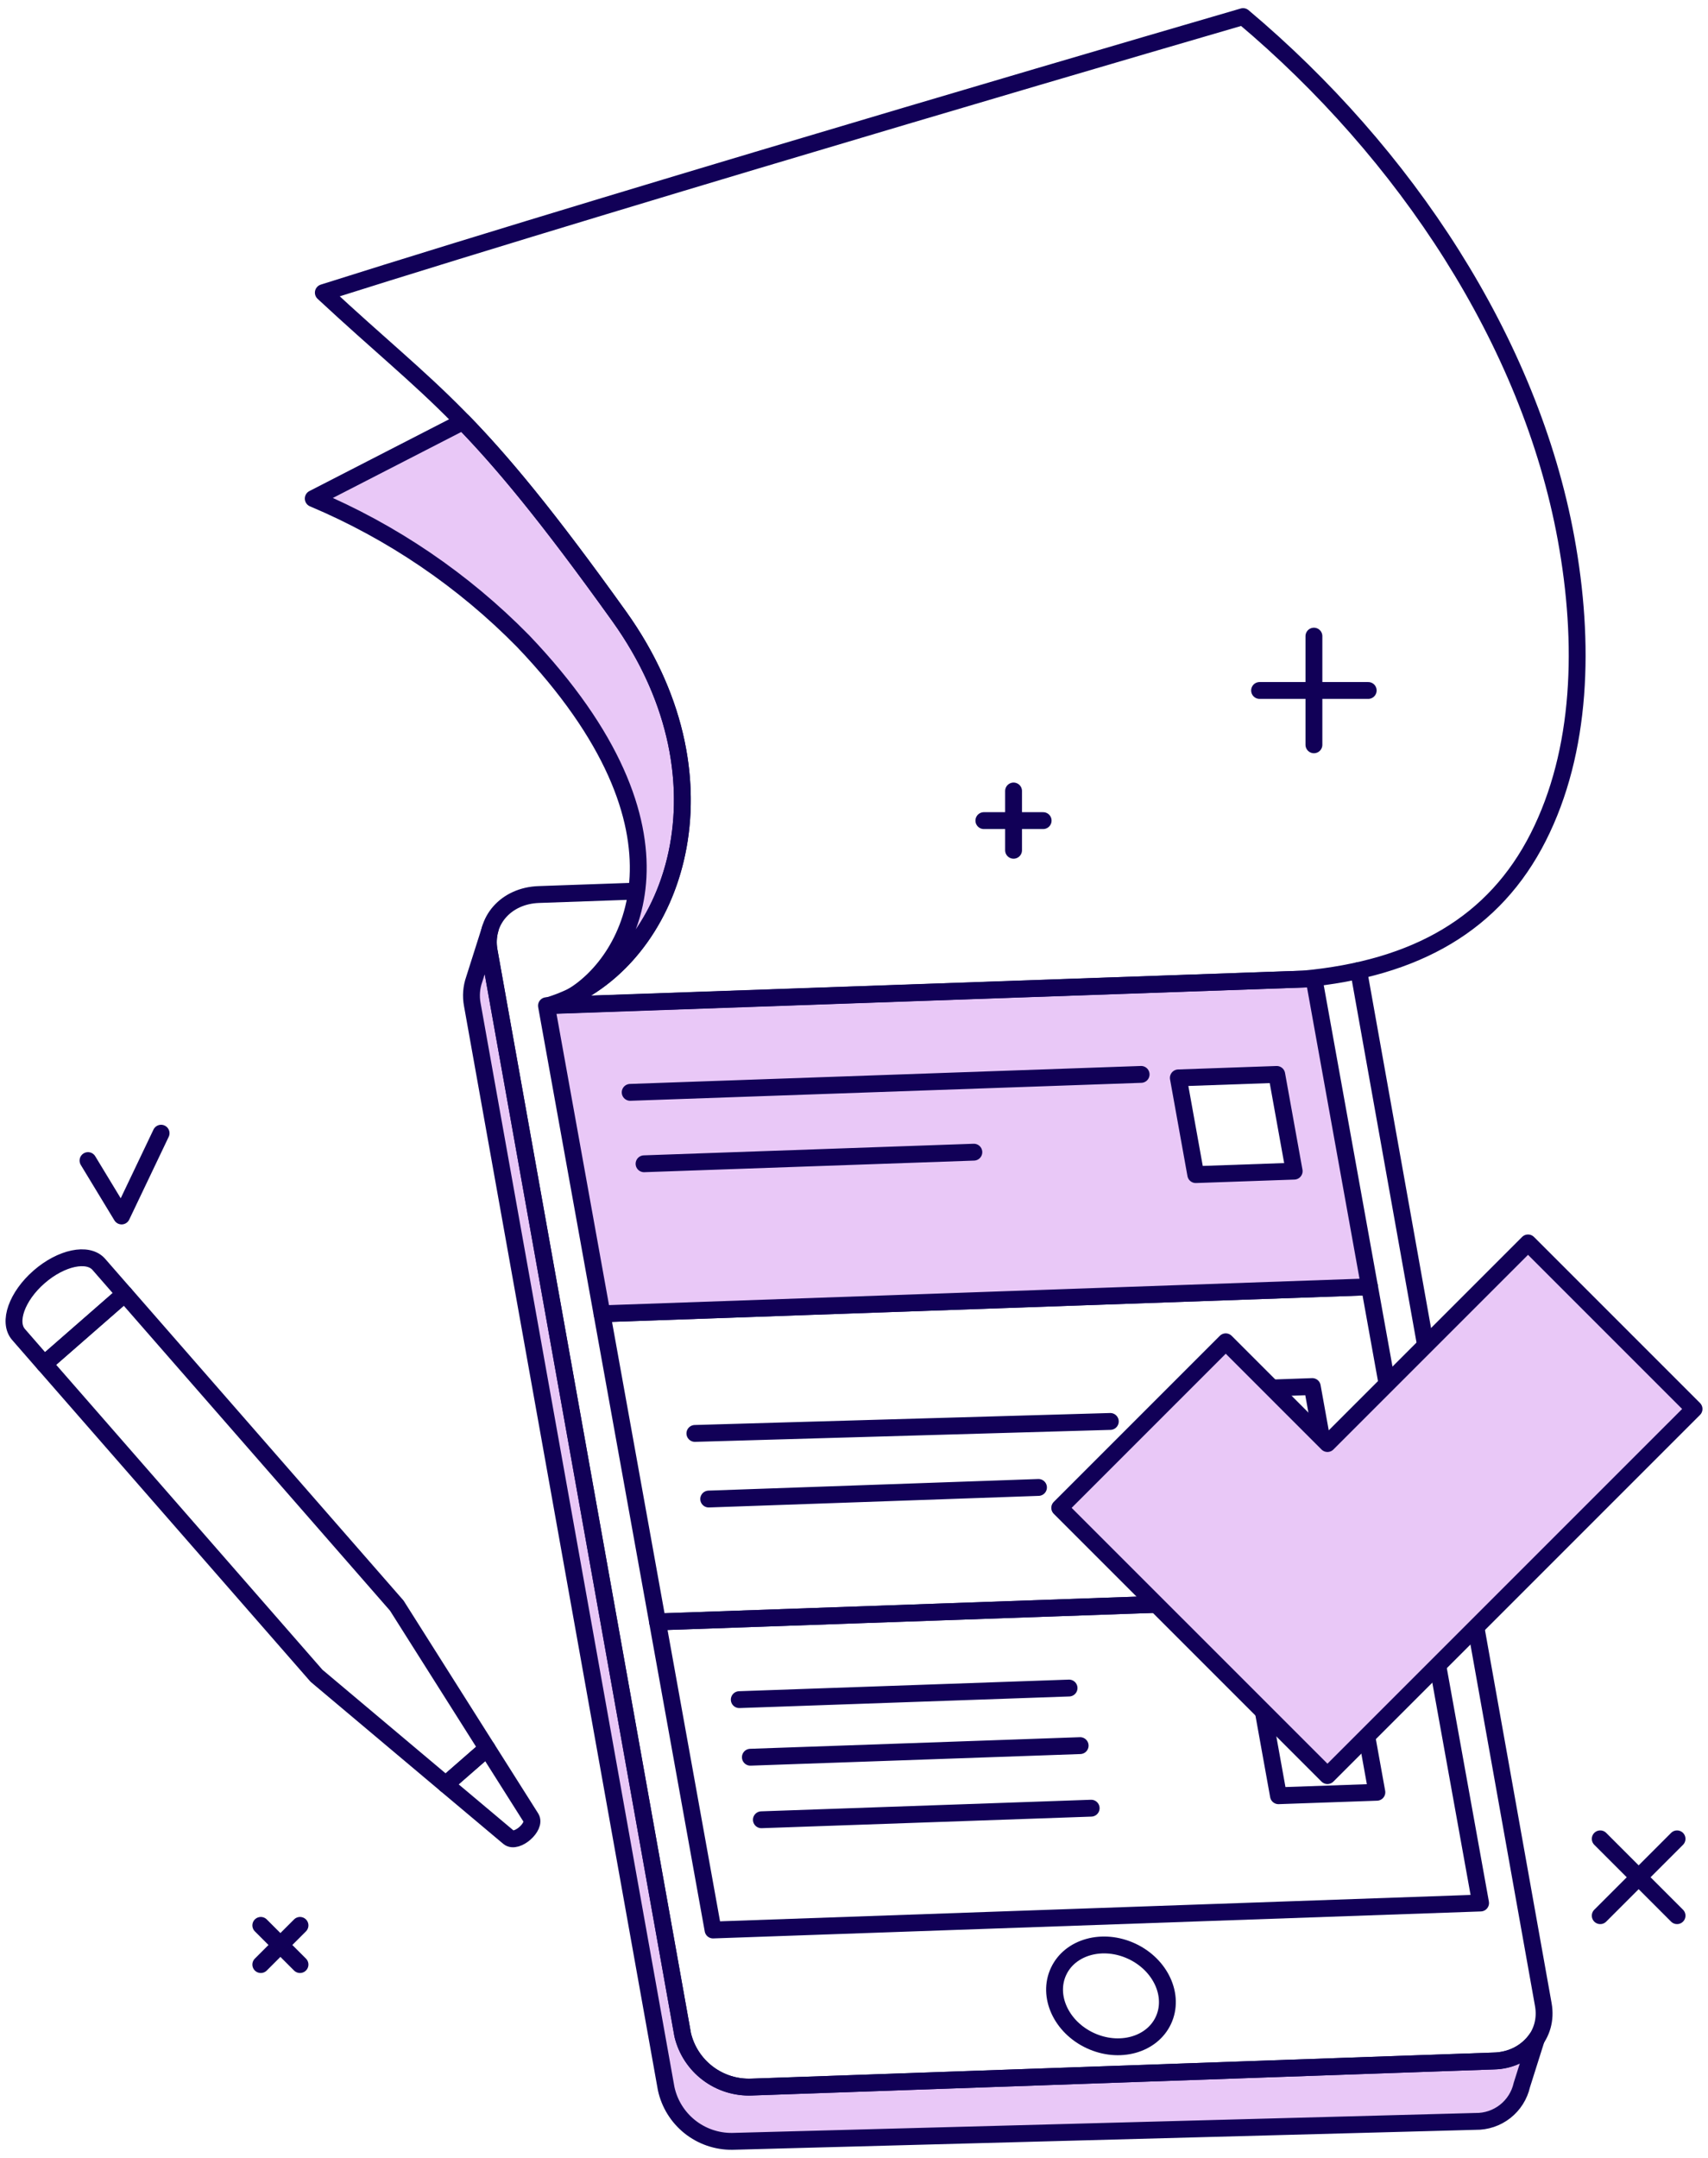 <svg width="76" height="96" viewBox="0 0 76 96" fill="none" xmlns="http://www.w3.org/2000/svg">
<g id="task-list--work-task-list">
<g id="tablet">
<path id="Vector" d="M66.461 91.688L33.45 92.848C32.749 92.877 32.058 92.662 31.498 92.239C30.937 91.816 30.541 91.211 30.378 90.528L21.764 42.302C21.704 41.977 21.721 41.644 21.813 41.327L21.102 43.566C20.975 43.927 20.945 44.316 21.016 44.692L29.642 92.916C29.786 93.585 30.157 94.184 30.692 94.612C31.226 95.039 31.892 95.269 32.577 95.263L65.657 94.375C66.134 94.383 66.599 94.226 66.974 93.932C67.349 93.637 67.611 93.223 67.716 92.758L68.365 90.705C68.149 91.009 67.863 91.256 67.532 91.427C67.201 91.598 66.834 91.687 66.461 91.688Z" fill="#E9C8F7"/>
<path id="Vector_2" d="M66.461 91.688L33.45 92.848C32.749 92.877 32.058 92.662 31.498 92.239C30.937 91.816 30.541 91.211 30.378 90.528L21.764 42.302C21.704 41.977 21.721 41.644 21.813 41.327L21.102 43.566C20.975 43.927 20.945 44.316 21.016 44.692L29.642 92.916C29.786 93.585 30.157 94.184 30.692 94.612C31.226 95.039 31.892 95.269 32.577 95.263L65.657 94.375C66.134 94.383 66.599 94.226 66.974 93.932C67.349 93.637 67.611 93.223 67.716 92.758L68.365 90.705C68.149 91.009 67.863 91.256 67.532 91.427C67.201 91.598 66.834 91.687 66.461 91.688Z" stroke="#110057" stroke-width="0.75" stroke-linecap="round" stroke-linejoin="round"/>
<path id="Vector_3" d="M28.333 39.642L23.975 39.795C22.516 39.845 21.526 40.968 21.764 42.301L30.378 90.527C30.542 91.21 30.938 91.815 31.498 92.238C32.059 92.661 32.749 92.876 33.451 92.847L66.461 91.688C67.92 91.638 68.91 90.514 68.672 89.182L60.455 43.178" stroke="#110057" stroke-width="0.75" stroke-linecap="round" stroke-linejoin="round"/>
<path id="Vector_4" d="M51.767 89.879C52.279 88.782 51.649 87.406 50.361 86.805C49.072 86.204 47.613 86.606 47.102 87.703C46.59 88.8 47.22 90.176 48.508 90.777C49.797 91.378 51.256 90.976 51.767 89.879Z" stroke="#110057" stroke-width="0.75" stroke-linecap="round" stroke-linejoin="round"/>
<path id="Vector_5" d="M63.41 70.954L29.258 72.154L26.787 58.447L60.94 57.247L63.41 70.954Z" stroke="#110057" stroke-width="0.75" stroke-linecap="round" stroke-linejoin="round"/>
<path id="Vector_6" d="M49.405 63.236L30.92 63.769" stroke="#110057" stroke-width="0.75" stroke-linecap="round" stroke-linejoin="round"/>
<path id="Vector_7" d="M46.209 66.172L31.535 66.688" stroke="#110057" stroke-width="0.75" stroke-linecap="round" stroke-linejoin="round"/>
<path id="Vector_8" d="M58.392 61.684L54.014 61.838L54.789 66.141L59.168 65.988L58.392 61.684Z" stroke="#110057" stroke-width="0.75" stroke-linecap="round" stroke-linejoin="round"/>
<path id="Vector_9" d="M65.881 84.66L31.728 85.86L29.258 72.154L63.41 70.954L65.881 84.66Z" stroke="#110057" stroke-width="0.75" stroke-linecap="round" stroke-linejoin="round"/>
<path id="Vector_10" d="M47.569 75.096L32.895 75.612" stroke="#110057" stroke-width="0.75" stroke-linecap="round" stroke-linejoin="round"/>
<path id="Vector_11" d="M48.063 77.658L33.389 78.174" stroke="#110057" stroke-width="0.75" stroke-linecap="round" stroke-linejoin="round"/>
<path id="Vector_12" d="M48.553 80.441L33.879 80.956" stroke="#110057" stroke-width="0.75" stroke-linecap="round" stroke-linejoin="round"/>
<path id="Vector_13" d="M60.49 75.43L56.111 75.583L56.887 79.887L61.266 79.733L60.49 75.43Z" stroke="#110057" stroke-width="0.75" stroke-linecap="round" stroke-linejoin="round"/>
<path id="Vector_14" d="M58.469 43.541L24.318 44.74L26.787 58.448L60.939 57.248L58.469 43.541ZM53.208 52.255L52.432 47.95L56.81 47.796L57.586 52.1L53.208 52.255Z" fill="#E9C8F7"/>
<path id="Vector_15" d="M60.939 57.247L26.787 58.447L24.316 44.741L58.469 43.541L60.939 57.247Z" stroke="#110057" stroke-width="0.75" stroke-linecap="round" stroke-linejoin="round"/>
<path id="Vector_16" d="M50.776 47.797L28.041 48.596" stroke="#110057" stroke-width="0.75" stroke-linecap="round" stroke-linejoin="round"/>
<path id="Vector_17" d="M43.333 51.257L28.658 51.773" stroke="#110057" stroke-width="0.75" stroke-linecap="round" stroke-linejoin="round"/>
<path id="Vector_18" d="M56.81 47.798L52.432 47.952L53.207 52.255L57.586 52.101L56.81 47.798Z" stroke="#110057" stroke-width="0.75" stroke-linecap="round" stroke-linejoin="round"/>
</g>
<g id="paper">
<path id="Vector_19" d="M25.482 44.313C30.231 41.991 32.581 34.44 27.547 27.412C24.397 23.014 22.395 20.599 20.604 18.755L13.938 22.18C17.438 23.655 20.611 25.81 23.273 28.519C31.387 37.024 28.066 42.751 25.482 44.313Z" fill="#E9C8F7"/>
<path id="Vector_20" d="M25.482 44.313C30.231 41.991 32.581 34.44 27.547 27.412C24.397 23.014 22.395 20.599 20.604 18.755L13.938 22.18C17.438 23.655 20.611 25.81 23.273 28.519C31.387 37.024 28.066 42.751 25.482 44.313Z" stroke="#110057" stroke-width="0.75" stroke-linecap="round" stroke-linejoin="round"/>
<path id="Vector_21" d="M69.684 23.957C68.081 15.193 62.526 6.804 55.313 0.738C55.313 0.738 28.849 8.44 14.387 13.019C19.419 17.698 21.011 18.287 27.547 27.412C32.94 34.942 29.858 43.072 24.43 44.729L57.98 43.557C63.038 43.091 66.501 41.077 68.444 37.246C70.387 33.415 70.536 28.619 69.684 23.957Z" stroke="#110057" stroke-width="0.75" stroke-linecap="round" stroke-linejoin="round"/>
</g>
<g id="stylus">
<path id="Vector_22" d="M4.397 56.248C3.915 55.695 2.724 55.946 1.737 56.808C0.751 57.669 0.344 58.816 0.825 59.368L1.969 60.681L5.542 57.56L4.397 56.248Z" stroke="#110057" stroke-width="0.75" stroke-linecap="round" stroke-linejoin="round"/>
<path id="Vector_23" d="M21.672 77.78L17.656 71.43L5.544 57.56L1.971 60.681L14.083 74.55L19.833 79.386L21.672 77.78Z" stroke="#110057" stroke-width="0.75" stroke-linecap="round" stroke-linejoin="round"/>
<path id="Vector_24" d="M23.629 80.872L21.673 77.78L19.832 79.386L22.633 81.74C22.985 82.035 23.872 81.258 23.629 80.872Z" stroke="#110057" stroke-width="0.75" stroke-linecap="round" stroke-linejoin="round"/>
</g>
<g id="elements">
<g id="Group">
<path id="Vector_25" d="M71.205 81.805L74.623 85.223" stroke="#110057" stroke-width="0.75" stroke-linecap="round" stroke-linejoin="round"/>
<path id="Vector_26" d="M71.205 85.223L74.623 81.805" stroke="#110057" stroke-width="0.75" stroke-linecap="round" stroke-linejoin="round"/>
</g>
<g id="Group_2">
<path id="Vector_27" d="M11.605 85.655L13.349 87.398" stroke="#110057" stroke-width="0.75" stroke-linecap="round" stroke-linejoin="round"/>
<path id="Vector_28" d="M11.605 87.398L13.349 85.655" stroke="#110057" stroke-width="0.75" stroke-linecap="round" stroke-linejoin="round"/>
</g>
<path id="Vector_29" d="M3.916 51.631L5.411 54.096L7.168 50.413" stroke="#110057" stroke-width="0.75" stroke-linecap="round" stroke-linejoin="round"/>
<g id="Group_3">
<path id="Vector_30" d="M56.047 30.717H60.88" stroke="#110057" stroke-width="0.75" stroke-linecap="round" stroke-linejoin="round"/>
<path id="Vector_31" d="M58.465 33.134V28.3" stroke="#110057" stroke-width="0.75" stroke-linecap="round" stroke-linejoin="round"/>
</g>
<g id="Group_4">
<path id="Vector_32" d="M43.779 36.507H46.416" stroke="#110057" stroke-width="0.75" stroke-linecap="round" stroke-linejoin="round"/>
<path id="Vector_33" d="M45.1 37.826V35.189" stroke="#110057" stroke-width="0.75" stroke-linecap="round" stroke-linejoin="round"/>
</g>
</g>
<g id="check">
<path id="Vector_34" d="M67.992 55.294L59.067 64.219L54.541 59.693L47.154 67.08L59.067 78.992L75.379 62.681L67.992 55.294Z" fill="#E9C8F7"/>
<path id="Vector_35" d="M67.992 55.294L59.067 64.219L54.541 59.693L47.154 67.08L59.067 78.992L75.379 62.681L67.992 55.294Z" stroke="#110057" stroke-width="0.75" stroke-linecap="round" stroke-linejoin="round"/>
</g>
</g>
</svg>
